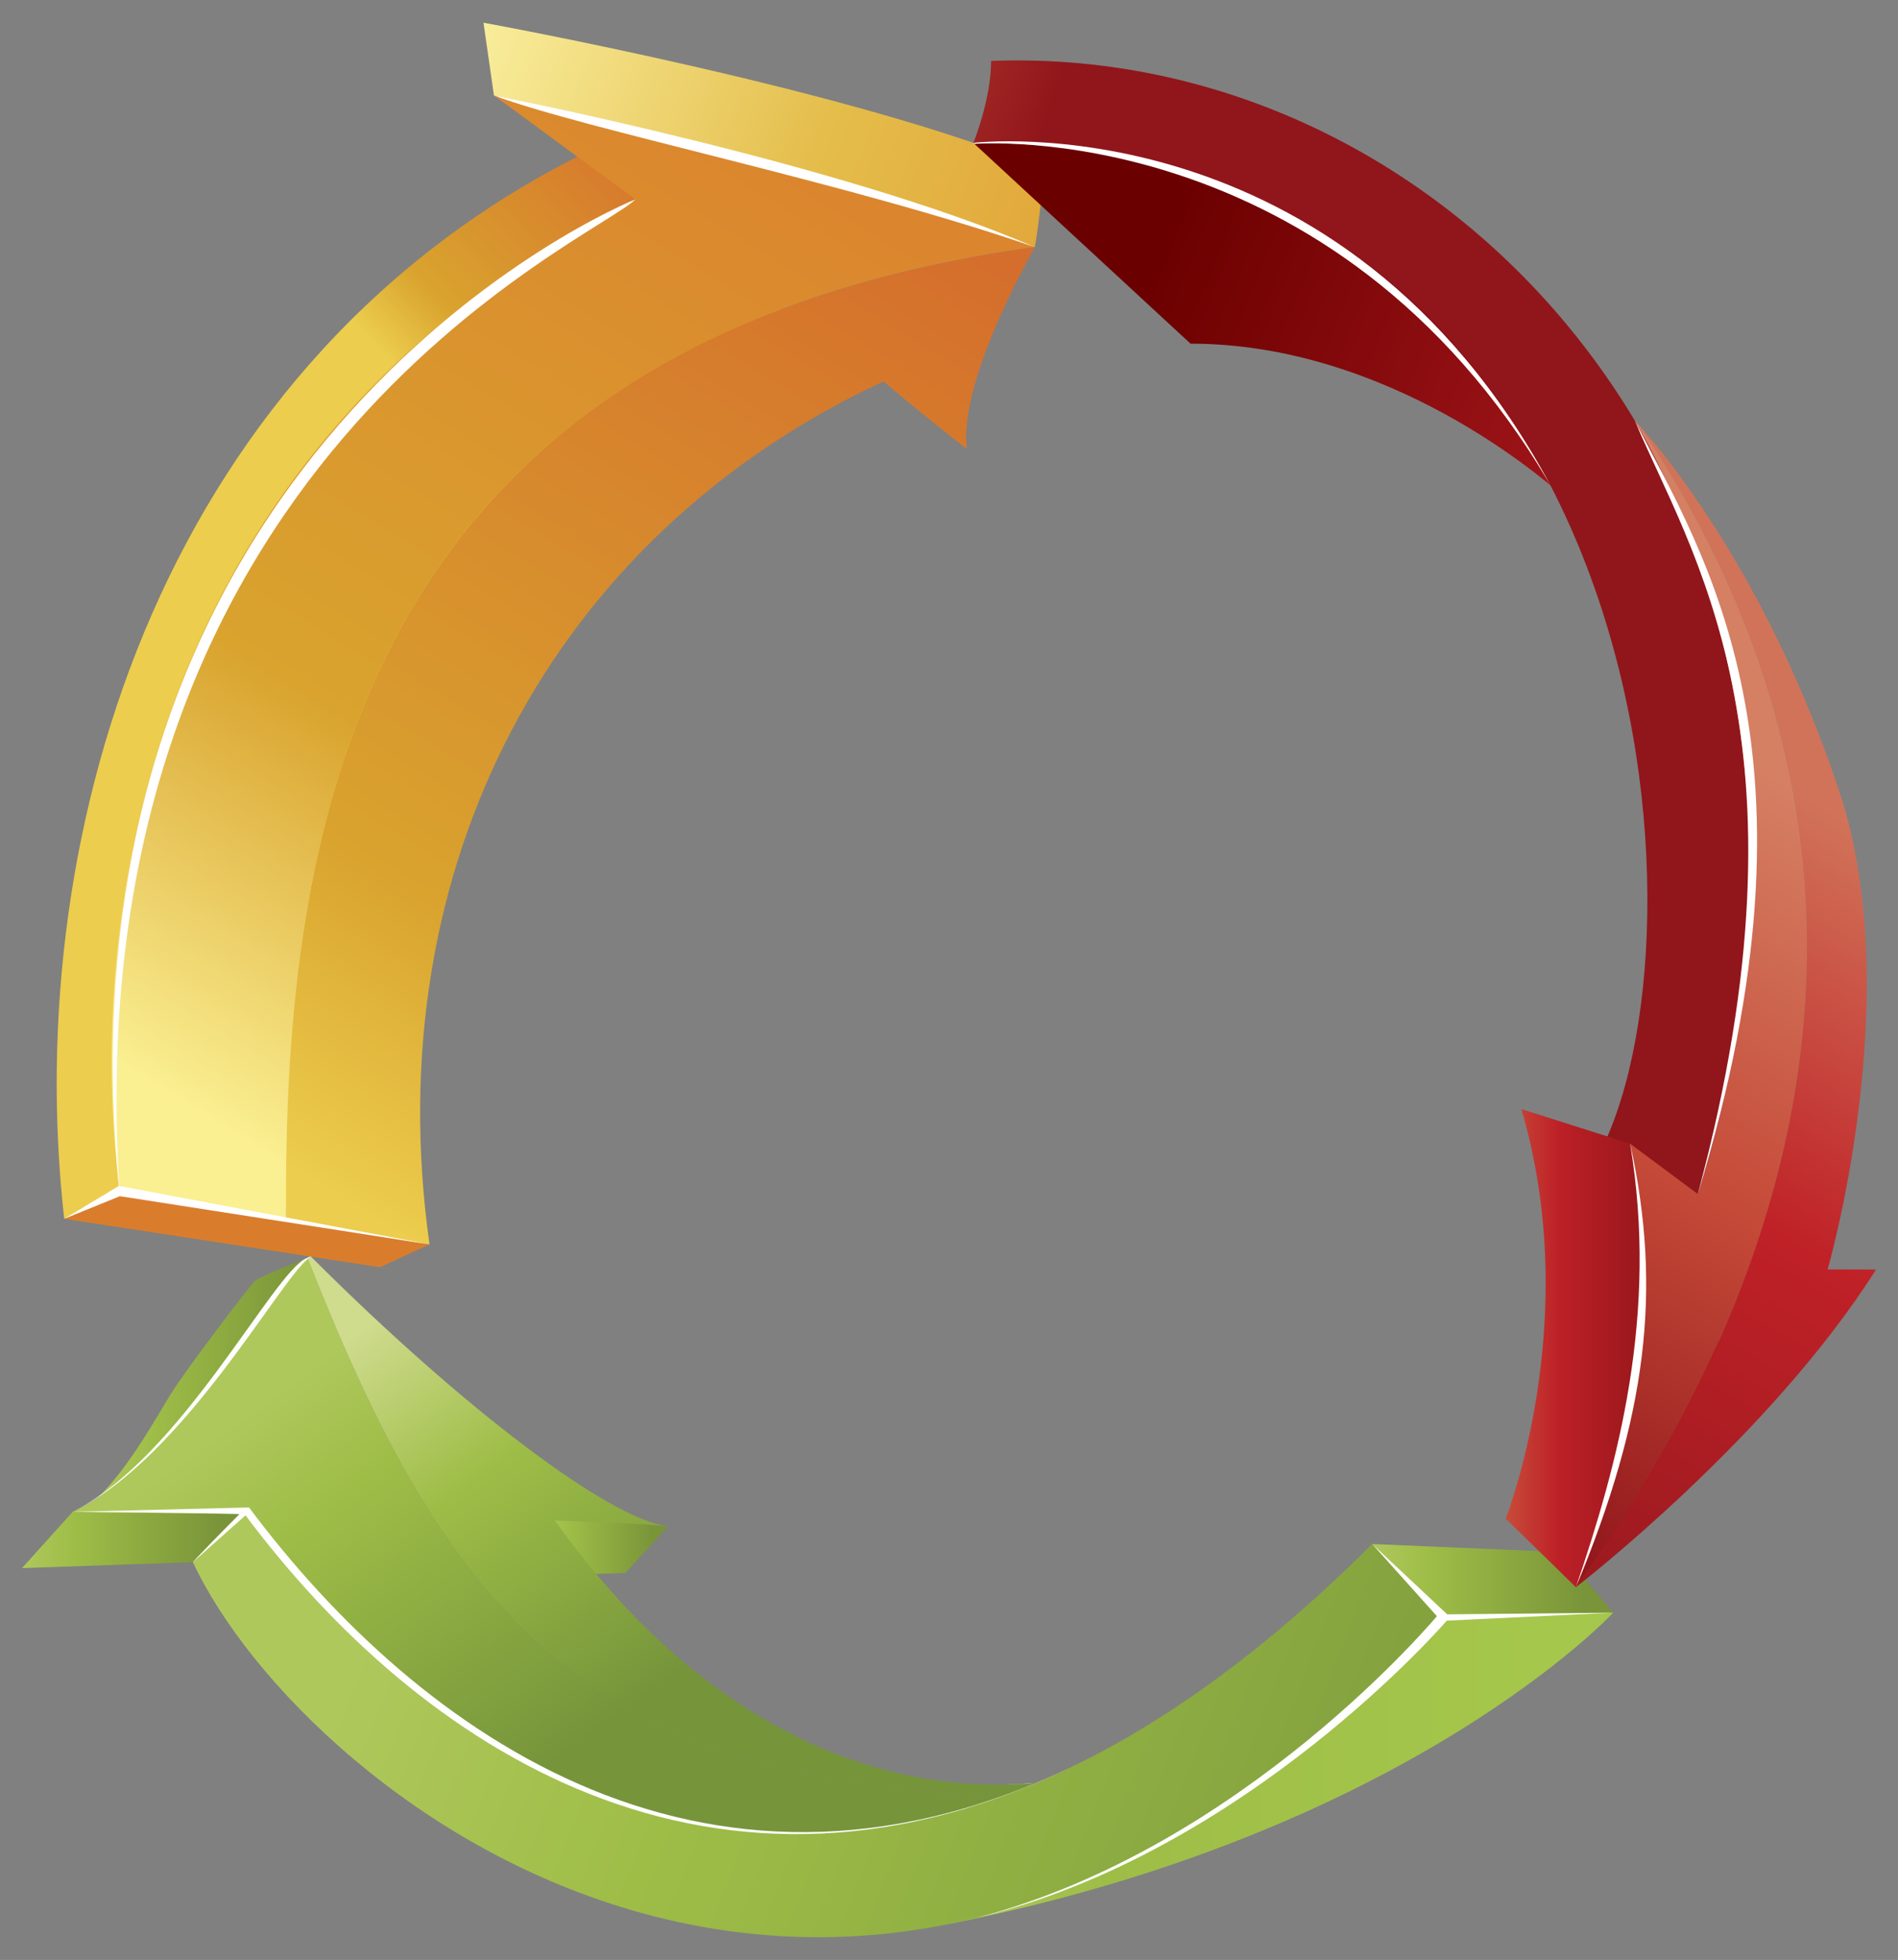 <svg xmlns="http://www.w3.org/2000/svg" viewBox="-197.576 -202.453 761.576 786.221"><rect x="-197.576" y="-202.453" width="761.576" height="786.221" fill="#808080" stroke="none"/><path fill="#FFF" d="M-171.82 286.477l21.924-13.2 124.67 23.453-124.25-19.328z"/><linearGradient id="a" gradientUnits="userSpaceOnUse" x1="-22.83" y1="503.083" x2="312.181" y2="372.968" gradientTransform="matrix(1 0 0 -1 -.004 313.994)"><stop offset="0" stop-color="#fbf3a5"/><stop offset=".447" stop-color="#e4bd4b"/><stop offset=".894" stop-color="#e19a2f"/></linearGradient><path fill="url(#a)" d="M.623-164.183l44.37 20.321 39.912 36.946 132.763 3.599c2.003-11.58 3.775-30.999 3.775-30.999C148.65-165.735-3.581-193.343-3.581-193.343l4.204 29.172v-.012z"/><linearGradient id="b" gradientUnits="userSpaceOnUse" x1="32.843" y1="294.524" x2="128.381" y2="385.898" gradientTransform="matrix(1 0 0 -1 -.004 313.994)"><stop offset="0" stop-color="#eccd4d"/><stop offset=".237" stop-color="#d9a32e"/><stop offset=".894" stop-color="#d77a2d"/></linearGradient><path fill="url(#b)" d="M39.945-142.499C-131.016-59.603-189.43 128.9-171.82 286.477l119.634-6.34C-73.43 129.41-3.656-3.88 129.994-66.046L39.919-142.53l.027.031z"/><linearGradient id="c" gradientUnits="userSpaceOnUse" x1="8.022" y1="153.767" x2="-75.063" y2="51.315" gradientTransform="matrix(1 0 0 -1 -.004 313.994)"><stop offset=".237" stop-color="#d9a32e"/><stop offset=".894" stop-color="#d97d2d"/></linearGradient><path fill="url(#c)" d="M-149.585 275.988l124.36 20.742-19.918 9.153-126.677-19.406z"/><linearGradient id="d" gradientUnits="userSpaceOnUse" x1="-78.564" y1="46.606" x2="187.229" y2="481.268" gradientTransform="matrix(1 0 0 -1 -.004 313.994)"><stop offset="0" stop-color="#eccd4d"/><stop offset=".237" stop-color="#d9a32e"/><stop offset=".894" stop-color="#d56e2c"/></linearGradient><path fill="url(#d)" d="M217.664-103.333C-53.903-65.527-84.253 127.52-82.756 287.13l57.518 9.585C-46.47 145.97 23.293 12.683 156.928-49.471c0 0 12.311 10.657 33.461 27.148-3.692-27.42 27.302-81.041 27.302-81.041l-.027.031z"/><linearGradient id="e" gradientUnits="userSpaceOnUse" x1="-120.486" y1="72.223" x2="145.307" y2="506.901" gradientTransform="matrix(1 0 0 -1 -.004 313.994)"><stop offset="0" stop-color="#faef91"/><stop offset=".326" stop-color="#d9a32e"/><stop offset=".894" stop-color="#db852e"/></linearGradient><path fill="url(#e)" d="M217.664-103.333C144.852-134.763.619-164.199.619-164.199l56.312 41.401.429.299c-170.738 82.923-224.54 251.445-206.941 398.49l66.825 11.142c-1.493-159.648 28.873-352.687 300.44-390.517l-.02.051z"/><path fill="#FFF" d="M-149.475 277.402C-178.965-10.322 33.267-112.65 57.36-122.464c-16.5 16.46-227.011 105.123-206.824 399.866h-.011zM.623-164.183s140.316 27.542 217.044 60.866c-74.756-25.888-180.821-47.219-217.04-60.85l-.004-.016z"/><linearGradient id="f" gradientUnits="userSpaceOnUse" x1="18.186" y1="-103.317" x2="70.591" y2="-103.317" gradientTransform="matrix(1 0 0 -1 -.004 313.994)"><stop offset="0" stop-color="#afc85c"/><stop offset=".237" stop-color="#9ebd47"/><stop offset=".894" stop-color="#799439"/></linearGradient><path fill="url(#f)" d="M70.586 409.787l-17.245 18.778-30.405.864-4.754-24.238z"/><linearGradient id="g" gradientUnits="userSpaceOnUse" x1="182.778" y1="-189.706" x2="449.737" y2="-189.706" gradientTransform="matrix(1 0 0 -1 -.004 313.994)"><stop offset="0" stop-color="#afc85c"/><stop offset=".237" stop-color="#9ebd47"/><stop offset=".894" stop-color="#a5c74b"/></linearGradient><path fill="url(#g)" d="M374.09 437.993l75.64 6.478s-82.027 88.462-266.8 124.933c-3.823-8.116 64-49.922 64-49.922l105.275-66.373 21.881-15.085.004-.031z"/><linearGradient id="h" gradientUnits="userSpaceOnUse" x1="-188.749" y1="-95.873" x2="-99.469" y2="-95.873" gradientTransform="matrix(1 0 0 -1 -.004 313.994)"><stop offset="0" stop-color="#afc85c"/><stop offset=".237" stop-color="#9ebd47"/><stop offset=".894" stop-color="#799439"/></linearGradient><path fill="url(#h)" d="M-99.472 404.877l-20.702 19.327-68.577 2.397 20.325-22.588 58.348-10.882z"/><linearGradient id="i" gradientUnits="userSpaceOnUse" x1="-158.001" y1="-36.292" x2="-65.087" y2="-36.292" gradientTransform="matrix(1 0 0 -1 -.004 313.994)"><stop offset="0" stop-color="#afc85c"/><stop offset=".237" stop-color="#9ebd47"/><stop offset=".894" stop-color="#799439"/></linearGradient><path fill="url(#i)" d="M-72.798 301.64s-20.62 7.845-22.686 9.915c-2.075 2.078-26.882 34.558-33.297 44.795-6.387 10.241-16.4 28.881-29.223 41.727 21.567 3.716 72.777-5.904 72.777-5.904l20.136-51.807-7.7-38.695-.007-.031z"/><path fill="#FFF" d="M-81.165 452.567l-21.752-35.988 3.445-11.71c-39.004-.578-68.97-.856-68.97-.856 44.175-21.178 83.804-93.464 95.636-102.393-.208-.208-1.351.428-1.744.637-13.333 5.452-50.24 80.004-93.892 101.756 0 0 28.418.275 67.423.856l-3.438 11.71 21.72 35.988L25.19 535.58l126.108 17.394.483-.157-125.02-17.237-107.91-82.967-.016-.047zm297.572 60.3c-4.337.361-8.69.57-13.011.62 4.58-.019 9.165-.208 13.757-.573-.236 0-.471 0-.746-.04v-.007z"/><linearGradient id="j" gradientUnits="userSpaceOnUse" x1="-7.664" y1="14.749" x2="112.741" y2="-154.131" gradientTransform="matrix(1 0 0 -1 -.004 313.994)"><stop offset="0" stop-color="#cfdb8d"/><stop offset=".358" stop-color="#9ebd47"/><stop offset=".894" stop-color="#76953b"/></linearGradient><path fill="url(#j)" d="M241.39 518.406c-1.77-2.377-8.139-4.521-23.444-5.527-71.865 6.034-140.277-31.565-192.862-105.382 20.404.683 36.872 1.434 45.479 2.286-22.718-2.259-81.773-46.55-143.369-108.159-.381.208-.81.534-1.28.9 59.67 151.87 118.91 218.494 315.485 215.901l-.008-.019z"/><linearGradient id="k" gradientUnits="userSpaceOnUse" x1="-54.96" y1="-18.955" x2="65.484" y2="-187.875" gradientTransform="matrix(1 0 0 -1 -.004 313.994)"><stop offset="0" stop-color="#afc85c"/><stop offset=".237" stop-color="#9ebd47"/><stop offset=".894" stop-color="#76953b"/></linearGradient><path fill="url(#k)" d="M-74.055 302.543c-12.217 9.99-50.578 80.528-94.355 101.497 0 0 29.961.275 68.97.856l-3.445 11.71 21.75 35.988 107.928 83.014 126.08 17.395 78.28-24.505s13.71-5.48 10.273-10.065C44.852 520.987-14.388 454.362-74.02 302.532l-.035.012z"/><linearGradient id="l" gradientUnits="userSpaceOnUse" x1="-32.059" y1="-83.738" x2="518.894" y2="-301.056" gradientTransform="matrix(1 0 0 -1 -.004 313.994)"><stop offset="0" stop-color="#afc85c"/><stop offset=".237" stop-color="#9ebd47"/><stop offset=".894" stop-color="#76953b"/></linearGradient><path fill="url(#l)" d="M-99.472 404.877c85.866 114.841 250.491 214.043 452.467 12.06l29.172 29.18c-232.605 250.77-457.652 73.907-502.357-21.932l20.703-19.328.015.02z"/><linearGradient id="m" gradientUnits="userSpaceOnUse" x1="353.04" y1="-117.537" x2="449.717" y2="-117.537" gradientTransform="matrix(1 0 0 -1 -.004 313.994)"><stop offset="0" stop-color="#afc85c"/><stop offset=".237" stop-color="#9ebd47"/><stop offset=".894" stop-color="#799439"/></linearGradient><path fill="url(#m)" d="M353.034 416.937l76.17 3.221 20.507 24.317-67.528 1.65z"/><path fill="#FFF" d="M-97.665 402.245l-70.776 1.791s67.26.574 66.938.92c-5.004 4.96-18.742 19.052-18.675 19.24l21.119-18.777c68.785 92.01 187.751 173.436 336.349 98.519C88.916 578.38-28.973 494.117-97.68 402.233l.016.012zM378.333 445.142l-25.299-28.205 30.091 28.205 66.586-.667-69.021 3.3z"/><path fill="#FFF" d="M379.236 445.575s-77.49 93.306-185.186 121.354C302.775 540.955 383.15 447.44 383.15 447.44l-3.928-1.847.015-.02zM-171.82 286.477l21.924-13.2 124.67 23.453-124.25-19.328z"/><linearGradient id="n" gradientUnits="userSpaceOnUse" x1="637.889" y1="275.285" x2="228.16" y2="444.166" gradientTransform="matrix(1 0 0 -1 -.004 313.994)"><stop offset=".237" stop-color="#bd2027"/><stop offset=".894" stop-color="#6b0000"/></linearGradient><path fill="url(#n)" d="M192.994-145.13l87.134 80.542c78.473 0 141.802 53.237 153.842 65.254 14.786-6.989-23.299-73.814-23.299-73.814l-90.91-65.265-93.255-27.184-33.508 20.467h-.004z"/><linearGradient id="o" gradientUnits="userSpaceOnUse" x1="-16.458" y1="408.58" x2="196.734" y2="329.659" gradientTransform="matrix(1 0 0 -1 -.004 313.994)"><stop offset="0" stop-color="#d57f63"/><stop offset=".447" stop-color="#c54a38"/><stop offset=".894" stop-color="#90161b"/></linearGradient><path fill="url(#o)" d="M192.994-145.13c264.29 0 298.487 298.106 254.183 399.12 11 10.995 36.526 22.548 36.526 22.548 84.703-264.975-90.91-461.934-283.603-454.549 0 15.517-7.11 32.88-7.11 32.88h.004z"/><linearGradient id="p" gradientUnits="userSpaceOnUse" x1="406.592" y1="-24.366" x2="496.822" y2="-24.366" gradientTransform="matrix(1 0 0 -1 -.004 313.994)"><stop offset="0" stop-color="#c84c39"/><stop offset=".237" stop-color="#bd2027"/><stop offset=".894" stop-color="#7d1012"/></linearGradient><path fill="url(#p)" d="M456.507 256.307l-43.628-13.84c25.125 85.261-6.294 164.256-6.294 164.256l28.178 27.53 62.053-84.043-26.104-79.325-14.22-14.613.015.035z"/><linearGradient id="q" gradientUnits="userSpaceOnUse" x1="504.461" y1="210.236" x2="327.252" y2="-94.291" gradientTransform="matrix(1 0 0 -1 -.004 313.994)"><stop offset="0" stop-color="#d57f63"/><stop offset=".447" stop-color="#c54a38"/><stop offset=".894" stop-color="#90161b"/></linearGradient><path fill="url(#q)" d="M460.592-31.326a176.598 176.598 0 00-2.144-2.306c49.186 85.257 61.301 199.017 25.24 310.174l-27.197-20.223c19.41 90.925-21.743 177.946-21.743 177.946 147.705-205.728 89.88-370.797 25.848-465.588l-.004-.003z"/><linearGradient id="r" gradientUnits="userSpaceOnUse" x1="521.807" y1="200.167" x2="344.598" y2="-104.4" gradientTransform="matrix(1 0 0 -1 -.004 313.994)"><stop offset="0" stop-color="#d17359"/><stop offset=".447" stop-color="#bf2127"/><stop offset=".894" stop-color="#9c1a1f"/></linearGradient><path fill="url(#r)" d="M535.742 306.825s31.972-110.048 4.682-191.919C511.814 29.111 470.37-20.39 460.59-31.326c64 94.802 121.845 259.867-25.845 465.587 0 0 77.703-59.845 120.431-127.436-9.31-.039-19.445-.039-19.445-.039l.012.04z"/><path fill="#FFF" d="M192.994-145.13S340.86-163.15 424.558-7.753c-87.194-148.665-231.105-136.982-231.105-136.982l-.471-.393.012-.004zM456.507 256.307c11.463 68.628-4.95 128.618-21.744 177.946 28.402-68.235 34.727-118.95 21.763-177.954l-.02.008zM483.691 276.538c54.274-177.451 2.353-256.419-25.24-310.174 21.292 51.265 74.364 127.317 25.22 310.182l.02-.008z"/></svg>